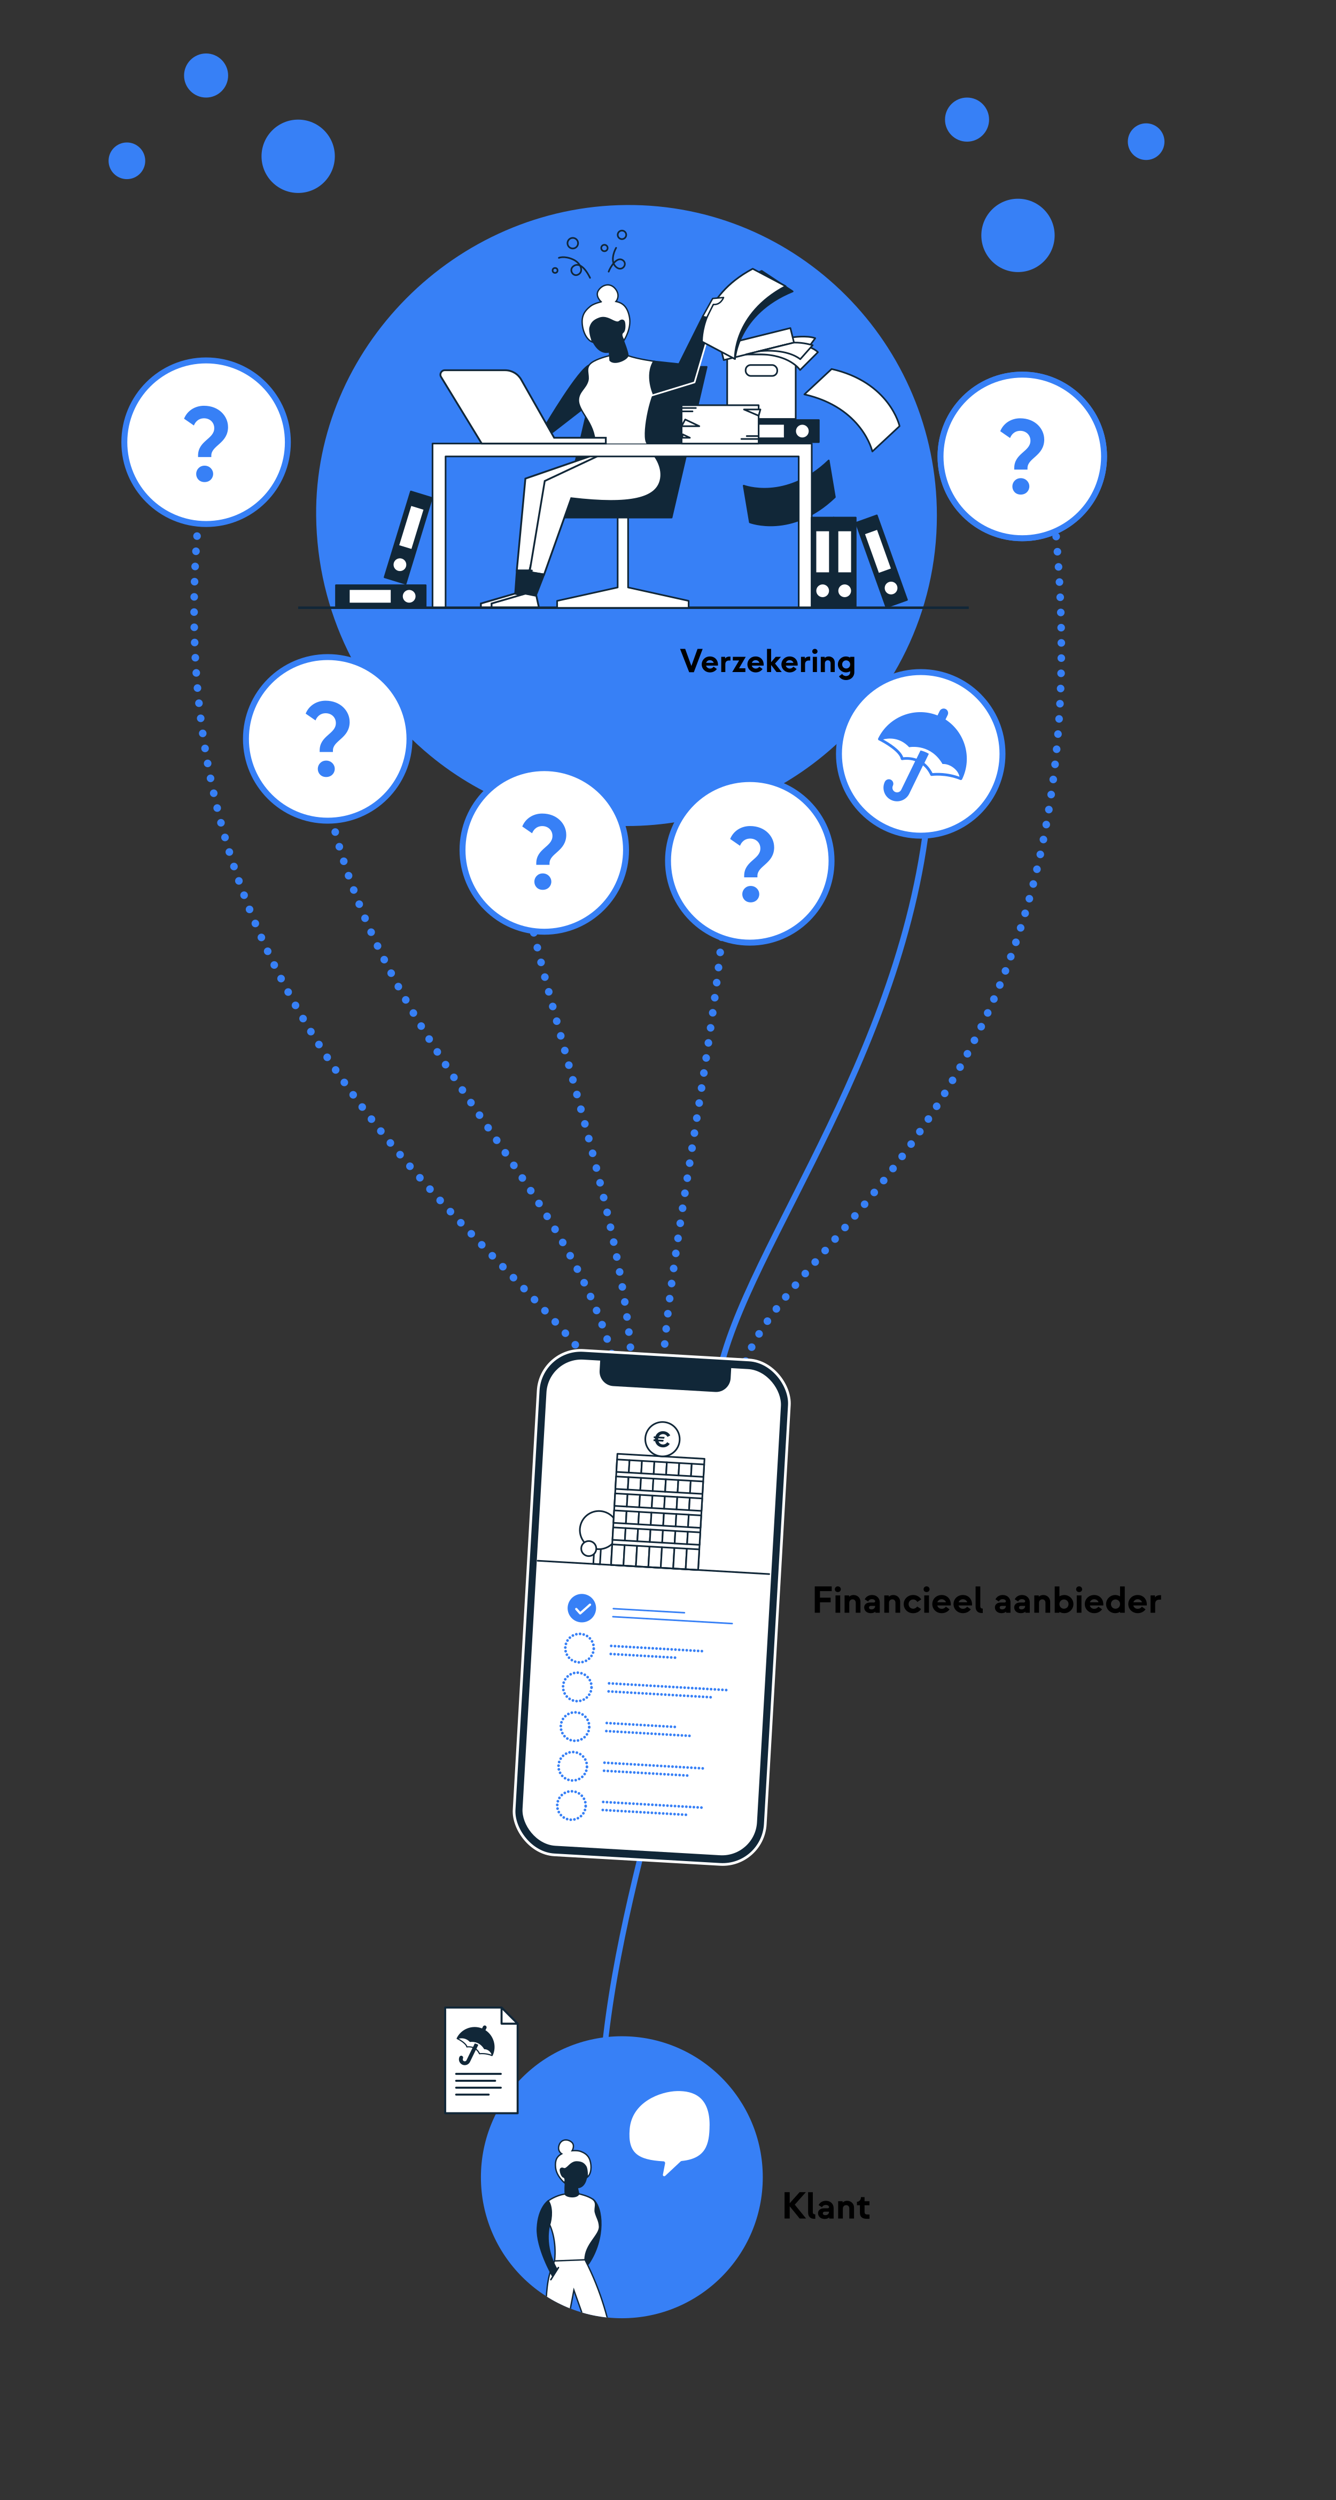 <?xml version="1.0" encoding="UTF-8"?>
<svg id="a" data-name="Layer 1" xmlns="http://www.w3.org/2000/svg" xmlns:xlink="http://www.w3.org/1999/xlink" viewBox="0 0 363.73 680.39">
  <rect x="0" y="0" width="363.73" height="680.39" fill="#333333" stroke="none"/>
  <defs>
    <clipPath id="b">
      <circle cx="169.3" cy="592.49" r="38.37" fill="#3780f6" stroke-width="0"/>
    </clipPath>
  </defs>
  <path d="M191.57,415.49c-1.88,54.86-28.33,104.25-28.33,166.9" fill="none" stroke="#3780f6" stroke-miterlimit="10" stroke-width="1.51"/>
  <path d="M253.38,211.61c-3.3,71.17-50.88,127.76-57.77,163.14" fill="none" stroke="#3780f6" stroke-miterlimit="10" stroke-width="1.62"/>
  <path d="M141.53,233.51c3.31,30.82,27.6,93.64,30.4,136.87" fill="none" stroke="#3780f6" stroke-dasharray="0 0 0 4.14" stroke-linecap="round" stroke-linejoin="round" stroke-width="2.07"/>
  <path d="M197.13,246.8c-2.11,36.43-16.8,102.77-16.8,131.37" fill="none" stroke="#3780f6" stroke-dasharray="0 0 0 4.14" stroke-linecap="round" stroke-linejoin="round" stroke-width="2.07"/>
  <path d="M85.77,189.65c3.45,88.23,70.39,126.62,82.58,186.1" fill="none" stroke="#3780f6" stroke-dasharray="0 0 0 4.14" stroke-linecap="round" stroke-linejoin="round" stroke-width="2.07"/>
  <path d="M54.87,133.53c-17.86,147.4,87.61,204.63,109.93,243.83" fill="none" stroke="#3780f6" stroke-dasharray="0 0 0 4.14" stroke-linecap="round" stroke-linejoin="round" stroke-width="2.07"/>
  <g>
    <path d="M255.07,140.29c0,26.35-12.07,49.88-30.97,65.38-14.57,11.95-33.22,19.12-53.53,19.12s-38.87-7.17-53.39-19.12c-18.83-15.49-30.86-39.03-31.11-65.38-.42-45.25,37.73-84.17,84.5-84.5,46.67-.32,84.5,37.83,84.5,84.5Z" fill="#3780f6" stroke-width="0"/>
    <line x1="81.18" y1="165.38" x2="263.75" y2="165.38" fill="#fff" stroke="#112738" stroke-miterlimit="10" stroke-width=".68"/>
    <g>
      <polygon points="171 159.86 171 138.88 168.16 138.88 168.16 159.86 151.68 163.51 151.68 165.42 168.16 165.42 169.58 165.42 171 165.42 187.48 165.42 187.48 163.51 171 159.86" fill="#fff" stroke="#112738" stroke-linecap="round" stroke-linejoin="round" stroke-width=".45"/>
      <polygon points="192.39 99.84 162.68 99.84 153.14 140.84 182.85 140.84 192.39 99.84" fill="#112738" stroke="#112738" stroke-linecap="round" stroke-linejoin="round" stroke-width=".45"/>
      <polyline points="160.51 124.21 143.04 130.24 140.7 155.25 144.13 155.25 149.73 133.33 165.46 131.56 162.54 124.21" fill="#fff" stroke="#112738" stroke-miterlimit="10" stroke-width=".49"/>
      <path d="M178.34,124.21s2.44,3.18,1.47,6.67c-1.28,4.61-7.67,6.67-24.29,4.71l-7.38,20.74-3.96-.64,4.13-24.8,14.22-6.67" fill="#fff" stroke="#112738" stroke-miterlimit="10" stroke-width=".49"/>
      <polygon points="143.11 162.14 143.8 165.27 130.92 165.27 130.92 164.23 140.13 161.55 143.11 162.14" fill="#fff" stroke="#112738" stroke-miterlimit="10" stroke-width=".49"/>
      <path d="M160.47,99.35c-2.81.9-12.05,16.54-12.05,16.54l2.01,1.74,10.04-7.78" fill="#112738" stroke="#112738" stroke-linecap="round" stroke-linejoin="round" stroke-width=".41"/>
      <path d="M215.8,91.79s3.85-.57,6.15.24l-2.18,2.97-5.05-.77" fill="#fff" stroke="#112738" stroke-linecap="round" stroke-linejoin="round" stroke-width=".45"/>
      <rect x="197.98" y="96.43" width="18.65" height="17.58" fill="#fff" stroke="#112738" stroke-linecap="round" stroke-linejoin="round" stroke-width=".45"/>
      <rect x="203" y="99.33" width="8.61" height="2.97" rx="1.38" ry="1.38" fill="#fff" stroke="#112738" stroke-linecap="round" stroke-linejoin="round" stroke-width=".45"/>
      <rect x="196.25" y="91.59" width="19.71" height="4.08" transform="translate(-16.48 52.41) rotate(-13.94)" fill="#fff" stroke="#112738" stroke-linecap="round" stroke-linejoin="round" stroke-width=".45"/>
      <path d="M214.08,93.75c2.97-.7,7.26.68,8.6,2.09l-4.85,4.85s-2.8-4.26-11.16-4.26h-3.51l10.92-2.69Z" fill="#fff" stroke="#112738" stroke-linecap="round" stroke-linejoin="round" stroke-width=".45"/>
      <path d="M206.11,95.71c1.69-.42,8.27-.7,11.76,2.04l3.38-3.81s-2.54-.79-5.09-.71l-10.05,2.48Z" fill="#fff" stroke="#112738" stroke-linecap="round" stroke-linejoin="round" stroke-width=".45"/>
      <path d="M202.47,132.16s11.42,4.39,23.16-6.86l1.67,9.98c-11.74,11.25-23.16,6.86-23.16,6.86l-1.67-9.98Z" fill="#112738" stroke="#112738" stroke-linecap="round" stroke-linejoin="round" stroke-width=".45"/>
      <polygon points="143.04 162.56 144.18 155.69 148.14 156.33 145.14 164.04 143.04 162.56" fill="#112738" stroke="#112738" stroke-linecap="round" stroke-linejoin="round" stroke-width=".45"/>
      <polygon points="140.27 161.25 140.7 155.25 144.81 155.25 143.11 162.14 140.27 161.25" fill="#112738" stroke="#112738" stroke-linecap="round" stroke-linejoin="round" stroke-width=".45"/>
      <polygon points="117.76 120.7 117.76 122.14 117.76 123.57 117.76 165.27 121.31 165.27 121.31 124.21 217.45 124.21 217.45 165.27 221 165.27 221 123.57 221 122.14 221 120.7 117.76 120.7" fill="#fff" stroke="#112738" stroke-linecap="round" stroke-linejoin="round" stroke-width=".45"/>
      <g>
        <rect x="220.97" y="140.84" width="6" height="24.42" transform="translate(447.94 306.11) rotate(-180)" fill="#112738" stroke="#112738" stroke-linecap="round" stroke-linejoin="round" stroke-width=".45"/>
        <rect x="221.99" y="144.33" width="3.96" height="11.66" transform="translate(447.94 300.32) rotate(-180)" fill="#fff" stroke="#112738" stroke-miterlimit="10" stroke-width=".49"/>
        <circle cx="223.97" cy="160.77" r="1.98" fill="#fff" stroke="#112738" stroke-miterlimit="10" stroke-width=".49"/>
        <circle cx="223.97" cy="160.77" r="1.98" fill="#fff" stroke="#112738" stroke-miterlimit="10" stroke-width=".49"/>
      </g>
      <g>
        <rect x="207.73" y="105.1" width="6" height="24.42" transform="translate(93.41 328.04) rotate(-90)" fill="#112738" stroke="#112738" stroke-linecap="round" stroke-linejoin="round" stroke-width=".45"/>
        <rect x="205.85" y="111.48" width="3.96" height="11.66" transform="translate(90.52 325.14) rotate(-90)" fill="#fff" stroke="#112738" stroke-miterlimit="10" stroke-width=".49"/>
        <circle cx="218.44" cy="117.31" r="1.98" transform="translate(-13.8 204.16) rotate(-48.74)" fill="#fff" stroke="#112738" stroke-miterlimit="10" stroke-width=".49"/>
        <circle cx="218.44" cy="117.31" r="1.98" transform="translate(-13.8 204.16) rotate(-48.74)" fill="#fff" stroke="#112738" stroke-miterlimit="10" stroke-width=".49"/>
      </g>
      <g>
        <rect x="100.69" y="150.06" width="6" height="24.42" transform="translate(-58.59 265.95) rotate(-90)" fill="#112738" stroke="#112738" stroke-linecap="round" stroke-linejoin="round" stroke-width=".45"/>
        <rect x="98.81" y="156.44" width="3.96" height="11.66" transform="translate(-61.48 263.06) rotate(-90)" fill="#fff" stroke="#112738" stroke-miterlimit="10" stroke-width=".49"/>
        <circle cx="111.4" cy="162.27" r="1.98" transform="translate(-84.05 139) rotate(-48.74)" fill="#fff" stroke="#112738" stroke-miterlimit="10" stroke-width=".49"/>
        <circle cx="111.4" cy="162.27" r="1.98" transform="translate(-84.05 139) rotate(-48.74)" fill="#fff" stroke="#112738" stroke-miterlimit="10" stroke-width=".49"/>
      </g>
      <g>
        <rect x="108.14" y="134.09" width="6" height="24.42" transform="translate(47.76 -26.15) rotate(17.04)" fill="#112738" stroke="#112738" stroke-linecap="round" stroke-linejoin="round" stroke-width=".45"/>
        <rect x="110.01" y="137.71" width="3.96" height="11.66" transform="translate(46.98 -26.52) rotate(17.04)" fill="#fff" stroke="#112738" stroke-miterlimit="10" stroke-width=".49"/>
        <circle cx="108.88" cy="153.68" r="1.98" transform="translate(-78.92 139.41) rotate(-50.34)" fill="#fff" stroke="#112738" stroke-miterlimit="10" stroke-width=".49"/>
        <circle cx="108.88" cy="153.68" r="1.98" transform="translate(-78.92 139.41) rotate(-50.34)" fill="#fff" stroke="#112738" stroke-miterlimit="10" stroke-width=".49"/>
      </g>
      <g>
        <rect x="226.97" y="140.84" width="6" height="24.42" transform="translate(459.94 306.11) rotate(-180)" fill="#112738" stroke="#112738" stroke-linecap="round" stroke-linejoin="round" stroke-width=".45"/>
        <rect x="227.99" y="144.33" width="3.96" height="11.66" transform="translate(459.94 300.32) rotate(-180)" fill="#fff" stroke="#112738" stroke-miterlimit="10" stroke-width=".49"/>
        <circle cx="229.97" cy="160.77" r="1.98" fill="#fff" stroke="#112738" stroke-miterlimit="10" stroke-width=".49"/>
        <circle cx="229.97" cy="160.77" r="1.98" fill="#fff" stroke="#112738" stroke-miterlimit="10" stroke-width=".49"/>
      </g>
      <g>
        <rect x="237" y="140.55" width="6" height="24.42" transform="translate(517.44 215.72) rotate(160.31)" fill="#112738" stroke="#112738" stroke-linecap="round" stroke-linejoin="round" stroke-width=".45"/>
        <rect x="237.05" y="144.2" width="3.96" height="11.66" transform="translate(514.63 210.76) rotate(160.31)" fill="#fff" stroke="#112738" stroke-miterlimit="10" stroke-width=".49"/>
        <circle cx="242.6" cy="160.02" r="1.98" fill="#fff" stroke="#112738" stroke-miterlimit="10" stroke-width=".49"/>
        <circle cx="242.6" cy="160.02" r="1.98" fill="#fff" stroke="#112738" stroke-miterlimit="10" stroke-width=".49"/>
      </g>
      <g>
        <path d="M160.64,75.61s-2.06-4.61-4.33-3.3c-1.6.92-.42,3.02.94,2.48,1.8-.72.99-3.21-1.29-4.21-2.39-1.04-3.81-.41-3.81-.41" fill="none" stroke="#112738" stroke-linecap="round" stroke-linejoin="round" stroke-width=".45"/>
        <circle cx="151.12" cy="73.59" r=".67" fill="none" stroke="#112738" stroke-linecap="round" stroke-linejoin="round" stroke-width=".45"/>
        <circle cx="169.33" cy="63.91" r="1.16" fill="none" stroke="#112738" stroke-linecap="round" stroke-linejoin="round" stroke-width=".45"/>
        <circle cx="155.94" cy="66.18" r="1.44" fill="none" stroke="#112738" stroke-linecap="round" stroke-linejoin="round" stroke-width=".45"/>
        <circle cx="164.56" cy="67.49" r=".87" fill="none" stroke="#112738" stroke-linecap="round" stroke-linejoin="round" stroke-width=".45"/>
        <path d="M165.71,73.92c.47-1.28,2.25-4.26,3.88-3.09,1.41,1.02-.25,3.31-1.9,1.79-1.46-1.34-.71-3.84.05-5.18" fill="none" stroke="#112738" stroke-linecap="round" stroke-linejoin="round" stroke-width=".45"/>
      </g>
      <g>
        <g>
          <rect x="185.57" y="110.27" width="20.97" height="10.44" fill="#fff" stroke="#112738" stroke-linecap="round" stroke-linejoin="round" stroke-width=".45"/>
          <polygon points="185.57 115.98 190.39 115.98 186.55 114.15 185.57 115.98" fill="#fff" stroke="#112738" stroke-linecap="round" stroke-linejoin="round" stroke-width=".45"/>
          <polygon points="185.72 119.13 187.82 119.13 185.9 118.21 185.72 119.13" fill="#fff" stroke="#112738" stroke-linecap="round" stroke-linejoin="round" stroke-width=".45"/>
          <polygon points="207.02 111.43 202.55 111.43 206.54 113.13 207.02 111.43" fill="#fff" stroke="#112738" stroke-linecap="round" stroke-linejoin="round" stroke-width=".45"/>
        </g>
        <line x1="185.57" y1="111.03" x2="189.45" y2="111.03" fill="#fff" stroke="#112738" stroke-linecap="round" stroke-linejoin="round" stroke-width=".45"/>
        <line x1="185.57" y1="111.94" x2="188.54" y2="111.94" fill="#fff" stroke="#112738" stroke-linecap="round" stroke-linejoin="round" stroke-width=".45"/>
        <line x1="203.3" y1="118.67" x2="206.28" y2="118.67" fill="#fff" stroke="#112738" stroke-linecap="round" stroke-linejoin="round" stroke-width=".45"/>
        <line x1="201.84" y1="119.46" x2="206.28" y2="119.46" fill="#fff" stroke="#112738" stroke-linecap="round" stroke-linejoin="round" stroke-width=".45"/>
      </g>
      <path d="M237.5,122.86s-2.64-11.95-18.5-15.54l7.41-6.9c15.86,3.59,18.5,15.54,18.5,15.54l-7.41,6.9Z" fill="#fff" stroke="#112738" stroke-linecap="round" stroke-linejoin="round" stroke-width=".45"/>
      <path d="M176.23,120.7c-1.56-1.7.73-13.18,2.75-15.37l-.71-6.98s-4.7-.63-7.25-1.55h-5.12s-3.38.76-4.94,1.97c-1.8,1.41-.49,3.22-.91,4.81-.55,2.07-2.47,2.95-2.57,5.17-.15,3.22,4.5,6.25,4.5,11.95" fill="#fff" stroke="#112738" stroke-miterlimit="10" stroke-width=".37"/>
      <path d="M164.93,120.7v-1.57s-14.06,0-14.06,0l-8.98-15.83c-.89-1.58-2.57-2.55-4.38-2.55h-16.41c-.93,0-1.51,1.02-1.02,1.82l11.07,18.13h33.77Z" fill="#fff" stroke="#112738" stroke-miterlimit="10" stroke-width=".49"/>
      <path d="M177.8,107.52l11.28-3.46,5.07-17.24-2.84-1.13-6.57,13.16-6.86-.73c-2.58,4.07-.07,9.4-.07,9.4Z" fill="#112738" stroke-width="0"/>
      <path d="M200.12,97.67s.64-12.22,15.69-18.37l-8.44-5.58c-15.05,6.15-15.69,18.37-15.69,18.37l8.44,5.58Z" fill="#112738" stroke="#112738" stroke-linecap="round" stroke-linejoin="round" stroke-width=".45"/>
      <polyline points="177.1 107.73 189.09 104.06 194.15 86.83" fill="none" stroke="#fff" stroke-linecap="round" stroke-linejoin="round" stroke-width=".45"/>
      <path d="M169.88,92.63s1.17,2.87,1.26,4.04c.09,1.16-3.89,3.12-5.23,1.46l-.17-2.16s-2.21.75-4.05-2.23c-1.84-2.98-2.27-5.61-1.96-7.01s4.64-4.38,6.67-3.77c5.64,1.69,3.47,9.66,3.47,9.66Z" fill="#112738" stroke-width="0"/>
      <path d="M163.66,82.14s-2.07.45-3.02,1.28c-.63.56-2.15,1.68-2.15,4.06,0,2.39,1.1,5.01,2.85,5.63,0,0-1.02-2.8-.7-3.96.34-1.22.91-1.96,2.56-2.56,1.65-.59,3.05.46,4,.84s1.18.27,1.62-.08,1.03-.29,1.18.38.2,2.26-.39,2.69c-.89.65.28,2.2.28,2.2,0,0,2.11-3.2,1.47-6.39-.53-2.67-1.75-3.81-3.66-4.18,0,0,1.35-1.54-.15-3.43-1.5-1.89-3.74-1.06-4.66.47-.92,1.53.78,3.04.78,3.04Z" fill="#fff" stroke="#112738" stroke-miterlimit="10" stroke-width=".37"/>
      <polygon points="146.02 162.14 146.71 165.27 133.83 165.27 133.83 164.23 143.04 161.55 146.02 162.14" fill="#fff" stroke="#112738" stroke-miterlimit="10" stroke-width=".49"/>
      <path d="M200.07,97.69s-.57-12.22,13.81-19.82l-8.95-4.73c-14.37,7.6-13.81,19.82-13.81,19.82l8.95,4.73Z" fill="#fff" stroke="#112738" stroke-linecap="round" stroke-linejoin="round" stroke-width=".45"/>
      <path d="M191.31,86.12l2.71-4.89,2.97-.27s-.77,2.12-2.78,1.88l-1.77,3.55-1.13-.27Z" fill="#fff" stroke="#112738" stroke-linecap="round" stroke-linejoin="round" stroke-width=".39"/>
    </g>
  </g>
  <g>
    <path d="M187.63,182.93l-2.48-6.35h1.39l1.69,4.65,1.68-4.65h1.39l-2.4,6.35h-1.27Z" stroke-width="0"/>
    <path d="M191.04,180.81c0-1.16.9-2.17,2.25-2.17s2.3,1.04,2.17,2.49h-3.22c.13.5.55.8,1.07.81.41,0,.78-.2.97-.52l.89.63c-.4.56-1.06.93-1.86.93-1.34,0-2.27-1-2.27-2.17ZM194.31,180.38c-.12-.39-.5-.72-1.03-.73-.53,0-.9.31-1.03.73h2.05Z" stroke-width="0"/>
    <path d="M196.36,182.88v-4.14h1.05v.49c.23-.37.68-.55,1.14-.55h.32v1.07h-.44c-.62,0-.96.39-.96,1.01v2.12h-1.11Z" stroke-width="0"/>
    <path d="M199.36,182.88l1.87-3.15h-1.71v-.99h3.51l-1.82,3.12h1.72v1.02h-3.57Z" stroke-width="0"/>
    <path d="M203.48,180.81c0-1.16.9-2.17,2.25-2.17s2.3,1.04,2.17,2.49h-3.22c.13.5.55.8,1.07.81.41,0,.78-.2.97-.52l.89.63c-.4.56-1.06.93-1.86.93-1.34,0-2.27-1-2.27-2.17ZM206.76,180.38c-.12-.39-.5-.72-1.03-.73-.53,0-.9.31-1.03.73h2.05Z" stroke-width="0"/>
    <path d="M212.83,182.88h-1.42l-1.47-1.92v1.92h-1.12v-6.3h1.12v3.63l1.25-1.47h1.44l-1.62,1.83,1.82,2.31Z" stroke-width="0"/>
    <path d="M212.74,180.81c0-1.16.9-2.17,2.25-2.17s2.3,1.04,2.17,2.49h-3.22c.13.5.55.8,1.07.81.41,0,.78-.2.97-.52l.89.63c-.4.56-1.06.93-1.86.93-1.34,0-2.27-1-2.27-2.17ZM216.02,180.38c-.12-.39-.5-.72-1.03-.73-.53,0-.9.31-1.03.73h2.05Z" stroke-width="0"/>
    <path d="M218.07,182.88v-4.14h1.05v.49c.23-.37.68-.55,1.14-.55h.32v1.07h-.44c-.62,0-.96.39-.96,1.01v2.12h-1.11Z" stroke-width="0"/>
    <path d="M221.14,177.26c0-.39.31-.69.71-.69s.72.31.72.69-.3.68-.72.68-.71-.3-.71-.68ZM221.29,182.88v-4.14h1.13v4.14h-1.13Z" stroke-width="0"/>
    <path d="M223.46,182.88v-4.14h1.07v.33c.17-.2.54-.43,1.09-.43.95,0,1.64.7,1.64,1.61v2.63h-1.13v-2.39c0-.45-.26-.81-.77-.81-.45,0-.78.33-.78.86v2.35h-1.12Z" stroke-width="0"/>
    <path d="M231.46,178.74h1.13v4.18c0,1.23-.92,2.14-2.27,2.14-.9,0-1.58-.44-1.9-1.02l.86-.63c.17.31.58.56,1.04.56.71,0,1.14-.46,1.14-1.05v-.26c-.35.22-.77.32-1.16.32-1.24,0-2.19-1.01-2.19-2.17s.95-2.17,2.19-2.17c.4,0,.81.11,1.16.32v-.23ZM231.46,180.81c0-.61-.45-1.1-1.09-1.11-.64,0-1.09.5-1.09,1.11s.45,1.1,1.09,1.11c.64,0,1.09-.49,1.09-1.11Z" stroke-width="0"/>
  </g>
  <g>
    <path d="M221.82,438.87v-7.17h4.62v1.29h-3.2v1.78h2.91v1.27h-2.91v2.83h-1.41Z" stroke-width="0"/>
    <path d="M227.29,432.48c0-.44.35-.79.81-.79s.82.35.82.79-.34.77-.82.77-.81-.34-.81-.77ZM227.47,438.87v-4.71h1.28v4.71h-1.28Z" stroke-width="0"/>
    <path d="M229.94,438.87v-4.71h1.22v.38c.19-.23.61-.49,1.24-.49,1.07,0,1.86.8,1.86,1.83v2.99h-1.28v-2.72c0-.51-.3-.92-.87-.92-.51,0-.89.38-.89.97v2.67h-1.28Z" stroke-width="0"/>
    <path d="M235.27,437.44c0-.82.66-1.35,1.58-1.35h1.02c.25,0,.4-.13.4-.36s-.3-.55-.9-.55c-.52,0-.86.29-1.02.63l-.92-.59c.3-.63.98-1.17,1.95-1.17,1.44,0,2.14,1,2.14,1.98v2.85h-1.19v-.33c-.19.21-.6.44-1.24.44-1.13,0-1.81-.7-1.81-1.55ZM238.26,437.07v-.06h-1.18c-.3,0-.5.18-.5.46s.25.49.68.49c.62,0,1-.4,1-.89Z" stroke-width="0"/>
    <path d="M240.75,438.87v-4.71h1.22v.38c.19-.23.61-.49,1.24-.49,1.07,0,1.86.8,1.86,1.83v2.99h-1.28v-2.72c0-.51-.3-.92-.87-.92-.51,0-.89.38-.89.97v2.67h-1.28Z" stroke-width="0"/>
    <path d="M246.04,436.52c0-1.35,1.08-2.47,2.57-2.47.99,0,1.77.48,2.19,1.2l-1.06.7c-.19-.39-.6-.68-1.13-.69-.73.01-1.24.56-1.24,1.26s.51,1.25,1.24,1.26c.48-.01.88-.26,1.09-.61l1.06.69c-.42.69-1.19,1.14-2.15,1.14-1.49,0-2.57-1.12-2.57-2.47Z" stroke-width="0"/>
    <path d="M251.45,432.48c0-.44.35-.79.81-.79s.82.35.82.79-.34.77-.82.77-.81-.34-.81-.77ZM251.63,438.87v-4.71h1.28v4.71h-1.28Z" stroke-width="0"/>
    <path d="M253.82,436.52c0-1.32,1.02-2.47,2.56-2.47s2.61,1.19,2.47,2.84h-3.67c.14.57.62.91,1.22.92.47-.01.89-.23,1.11-.59l1.01.72c-.45.63-1.21,1.05-2.12,1.05-1.53,0-2.58-1.14-2.58-2.47ZM257.54,436.03c-.13-.44-.56-.82-1.17-.83-.6.01-1.02.36-1.17.83h2.33Z" stroke-width="0"/>
    <path d="M259.6,436.52c0-1.32,1.02-2.47,2.56-2.47s2.61,1.19,2.47,2.84h-3.67c.14.57.62.91,1.22.92.47-.01.89-.23,1.11-.59l1.01.72c-.45.63-1.21,1.05-2.12,1.05-1.53,0-2.58-1.14-2.58-2.47ZM263.33,436.03c-.13-.44-.56-.82-1.17-.83-.6.01-1.02.36-1.17.83h2.33Z" stroke-width="0"/>
    <path d="M267.31,438.95c-1.1,0-1.7-.58-1.7-1.77v-5.47h1.28v5.44c0,.37.22.59.67.59v1.21h-.25Z" stroke-width="0"/>
    <path d="M270.86,437.44c0-.82.66-1.35,1.58-1.35h1.02c.25,0,.4-.13.4-.36s-.3-.55-.9-.55c-.52,0-.86.29-1.02.63l-.92-.59c.3-.63.98-1.17,1.95-1.17,1.44,0,2.14,1,2.14,1.98v2.85h-1.19v-.33c-.19.21-.6.44-1.24.44-1.13,0-1.81-.7-1.81-1.55ZM273.85,437.07v-.06h-1.18c-.3,0-.5.18-.5.46s.25.49.68.49c.62,0,1-.4,1-.89Z" stroke-width="0"/>
    <path d="M276.11,437.44c0-.82.66-1.35,1.58-1.35h1.02c.25,0,.4-.13.4-.36s-.3-.55-.9-.55c-.52,0-.86.29-1.02.63l-.92-.59c.3-.63.98-1.17,1.95-1.17,1.44,0,2.14,1,2.14,1.98v2.85h-1.19v-.33c-.19.21-.6.44-1.24.44-1.13,0-1.81-.7-1.81-1.55ZM279.1,437.07v-.06h-1.18c-.3,0-.5.18-.5.46s.25.49.68.49c.62,0,1-.4,1-.89Z" stroke-width="0"/>
    <path d="M281.59,438.87v-4.71h1.22v.38c.19-.23.61-.49,1.24-.49,1.07,0,1.86.8,1.86,1.83v2.99h-1.28v-2.72c0-.51-.3-.92-.87-.92-.51,0-.89.38-.89.97v2.67h-1.28Z" stroke-width="0"/>
    <path d="M292.24,436.52c0,1.32-1.06,2.47-2.49,2.47-.45,0-.92-.12-1.32-.37v.26h-1.28v-7.17h1.28v2.71c.4-.25.87-.37,1.32-.37,1.42,0,2.49,1.15,2.49,2.47ZM290.91,436.52c0-.7-.51-1.25-1.24-1.26-.73.01-1.24.56-1.24,1.26s.51,1.25,1.24,1.26c.73-.01,1.24-.55,1.24-1.26Z" stroke-width="0"/>
    <path d="M292.98,432.48c0-.44.35-.79.81-.79s.82.35.82.79-.34.77-.82.77-.81-.34-.81-.77ZM293.15,438.87v-4.71h1.28v4.71h-1.28Z" stroke-width="0"/>
    <path d="M295.34,436.52c0-1.32,1.02-2.47,2.56-2.47s2.61,1.19,2.47,2.84h-3.67c.14.57.62.91,1.22.92.47-.01.89-.23,1.11-.59l1.01.72c-.45.63-1.21,1.05-2.12,1.05-1.53,0-2.58-1.14-2.58-2.47ZM299.07,436.03c-.13-.44-.56-.82-1.17-.83-.6.01-1.02.36-1.17.83h2.33Z" stroke-width="0"/>
    <path d="M304.94,431.71h1.28v7.17h-1.28v-.26c-.4.25-.87.37-1.32.37-1.41,0-2.49-1.15-2.49-2.47s1.08-2.47,2.49-2.47c.45,0,.92.12,1.32.37v-2.71ZM304.94,436.52c0-.7-.51-1.25-1.24-1.26-.73.01-1.24.56-1.24,1.26s.51,1.25,1.24,1.26c.73-.01,1.24-.55,1.24-1.26Z" stroke-width="0"/>
    <path d="M307.18,436.52c0-1.32,1.02-2.47,2.56-2.47s2.61,1.19,2.47,2.84h-3.67c.14.57.62.91,1.22.92.47-.01.89-.23,1.11-.59l1.01.72c-.45.63-1.21,1.05-2.12,1.05-1.53,0-2.58-1.14-2.58-2.47ZM310.91,436.03c-.13-.44-.56-.82-1.17-.83-.6.01-1.02.36-1.17.83h2.33Z" stroke-width="0"/>
    <path d="M313.24,438.87v-4.71h1.2v.55c.26-.42.77-.62,1.3-.62h.36v1.22h-.5c-.71,0-1.1.44-1.1,1.15v2.42h-1.26Z" stroke-width="0"/>
  </g>
  <circle cx="56.11" cy="120.34" r="22.26" fill="#fff" stroke="#3780f6" stroke-miterlimit="10" stroke-width="1.62"/>
  <circle cx="89.22" cy="201.07" r="22.26" fill="#fff" stroke="#3780f6" stroke-miterlimit="10" stroke-width="1.62"/>
  <circle cx="250.67" cy="205.15" r="22.26" fill="#fff" stroke="#3780f6" stroke-miterlimit="10" stroke-width="1.62"/>
  <path d="M257.41,195.81l.6-1.24c.29-.6.04-1.33-.56-1.63-.6-.3-1.33-.04-1.63.56l-.58,1.19c-6.13-2.44-13.23.24-16.16,6.27-.02.03-.03.07-.03.1,0,0,0,.02,0,.02,0,.03,0,.07,0,.1,0,0,0,0,0,0,0,.03.02.06.03.09,0,0,0,.01,0,.02.02.03.04.06.06.09,0,0,0,0,0,0,0,0,0,0,0,0,.02.02.05.04.08.06,0,0,0,0,.01,0,0,0,0,0,.01,0,1.54.75,5.61,3.12,5.99,5.09.02.1.08.19.17.25.09.06.19.08.29.06.03,0,1.64-.33,3.47.28l-3.8,7.8c-.15.3-.4.53-.72.64-.32.11-.66.09-.97-.06-.3-.15-.53-.4-.64-.72s-.09-.66.06-.97c.29-.6.04-1.33-.56-1.63-.6-.3-1.33-.04-1.63.56-.43.89-.49,1.89-.17,2.83s.99,1.69,1.88,2.12c.32.16.65.26.99.32.61.1,1.23.06,1.83-.15.93-.32,1.69-.99,2.12-1.88l3.74-7.69c.74.62,1.44,1.47,1.99,2.64.05.12.16.2.28.22.04,0,.08,0,.12,0,.04,0,3.69-.54,7.79,1.11.01,0,.02,0,.03,0,0,0,0,0,.01,0,0,0,.02,0,.03,0,0,0,0,0,0,0,0,0,0,0,0,0,0,0,0,0,0,0,.03,0,.07,0,.1,0,0,0,.02,0,.02,0,.03,0,.07-.02.1-.03,0,0,.02,0,.02-.01.03-.02.06-.04.09-.06,0,0,0,0,0,0,.02-.03.05-.06.06-.09,0,0,0,0,0-.01,2.86-5.87.78-12.88-4.59-16.31ZM253.89,210.4c-.63-1.24-1.4-2.13-2.22-2.78l1.21-2.49c-.78-.47-1.56-.75-2.27-.91l-1.09,2.24c-1.55-.53-2.97-.46-3.61-.39-.71-2.03-3.94-4-5.49-4.85,1.45-.37,4.51-.67,7.1,2.12.83-.14,6-.74,9.08,4.57.03,0,.06,0,.1,0,.07,0,1.66-.15,3.28,1.35.85.78,1.14,1.59,1.24,2.11-3.44-1.24-6.41-1.07-7.33-.98Z" fill="#3780f6" stroke-width="0"/>
  <circle cx="204.13" cy="234.26" r="22.26" fill="#fff" stroke="#3780f6" stroke-miterlimit="10" stroke-width="1.62"/>
  <circle cx="148.18" cy="231.29" r="22.26" fill="#fff" stroke="#3780f6" stroke-miterlimit="10" stroke-width="1.62"/>
  <g>
    <circle cx="169.3" cy="592.07" r="36.42" fill="#fff" stroke-width="0"/>
    <g>
      <circle cx="169.3" cy="592.49" r="38.37" fill="#3780f6"/>
      <g clip-path="url(#b)">
        <path d="M161.42,598.5c2.76,2.19,3.34,10.72-1.12,17.4-.2.3-.37.39-.37.39l-1.58-2.22" fill="#112738" stroke="#112738" stroke-linecap="round" stroke-linejoin="round" stroke-width=".42"/>
        <path d="M150.99,615.26c.58-5.3-.88-9.84-2.37-11.46l.63-4.87s1.97-1.53,4.72-1.89h3.79s2.5.56,3.65,1.46c1.33,1.04.36,2.38.68,3.56.41,1.53,1.04,2.19,1.12,3.83.11,2.38-3.94,4.84-3.94,9.06" fill="#fff" stroke="#112738" stroke-miterlimit="10" stroke-width=".37"/>
        <path d="M153.74,594.05s-.18,2.29.01,3.13c.2.84,3.44,1.33,4.01-.14l-.37-1.56s1.72.04,2.35-2.48c.63-2.51.35-4.46-.19-5.38s-4.25-2.05-5.54-1.17c-3.6,2.45-.28,7.59-.28,7.59Z" fill="#112738" stroke-width="0"/>
        <path d="M155.78,585.27s1.56-.15,2.41.23c.57.25,1.89.7,2.43,2.38s.35,3.78-.75,4.61c0,0,.09-2.2-.4-2.95-.51-.78-1.08-1.18-2.38-1.23s-2.05,1.01-2.63,1.48-.77.46-1.16.3-.79.03-.75.53.37,1.64.88,1.81c.77.26.3,1.61.3,1.61,0,0-2.21-1.78-2.47-4.17-.22-2,.38-3.07,1.65-3.76,0,0-1.3-.78-.66-2.45s2.4-1.58,3.39-.71.13,2.32.13,2.32Z" fill="#fff" stroke="#112738" stroke-miterlimit="10" stroke-width=".37"/>
        <path d="M150.99,615.26s-1.45,2.47-1.99,6.93c-1.04,8.48-.02,27.41-.02,27.41h2.21l5.05-26.39,9.38,26.39h2.46s.2-17.32-8.81-34.65l-8.28.31Z" fill="#fff" stroke="#112738" stroke-miterlimit="10" stroke-width=".37"/>
        <path d="M149.25,598.93c1.08,1.54,1.05,4.49.29,6.76,0,0-1.6,5.47,2.04,11.84l-1.17,1.76s-4.35-7.56-4.1-12.97c.26-5.58,2.95-7.4,2.95-7.4Z" fill="#112738" stroke="#112738" stroke-linecap="round" stroke-linejoin="round" stroke-width=".42"/>
        <line x1="152.03" y1="617.07" x2="149.97" y2="620.36" fill="#112738" stroke="#112738" stroke-linecap="round" stroke-linejoin="round" stroke-width=".42"/>
        <path d="M193.19,578.45c.06-7.81-4.31-9.51-8.85-9.41-4.54.1-12.3,2.95-12.91,10.35-.54,6.54,2.18,8.37,9.21,8.77.3.02.49.28.43.58l-.59,3.03c-.07.38.36.6.65.32,1.07-1,2.89-2.7,4.15-3.88.09-.09.21-.14.33-.15,6.49-.66,7.53-4.4,7.57-9.61Z" fill="#fff" stroke-width="0"/>
      </g>
    </g>
    <g>
      <g>
        <polygon points="140.93 575.07 121.2 575.07 121.2 546.31 136.55 546.31 140.93 550.7 140.93 575.07" fill="#fff" stroke="#112738" stroke-linecap="round" stroke-linejoin="round" stroke-width=".55"/>
        <polygon points="136.55 550.7 140.93 550.7 136.55 546.31 136.55 550.7" fill="#fff" stroke="#112738" stroke-linecap="round" stroke-linejoin="round" stroke-width=".55"/>
      </g>
      <line x1="124.19" y1="564.36" x2="136.34" y2="564.36" fill="#fff" stroke="#112738" stroke-linecap="round" stroke-linejoin="round" stroke-width=".55"/>
      <line x1="124.19" y1="566.24" x2="134.8" y2="566.24" fill="#fff" stroke="#112738" stroke-linecap="round" stroke-linejoin="round" stroke-width=".55"/>
      <line x1="124.19" y1="568.12" x2="136.34" y2="568.12" fill="#fff" stroke="#112738" stroke-linecap="round" stroke-linejoin="round" stroke-width=".55"/>
      <line x1="124.19" y1="570" x2="133.04" y2="570" fill="#fff" stroke="#112738" stroke-linecap="round" stroke-linejoin="round" stroke-width=".55"/>
      <path d="M132.17,552.47l.26-.53c.13-.26.02-.57-.24-.7-.26-.13-.57-.02-.7.24l-.25.51c-2.63-1.04-5.67.1-6.92,2.69,0,.01-.01.03-.01.04,0,0,0,0,0,0,0,.01,0,.03,0,.04,0,0,0,0,0,0,0,.01,0,.03.01.04,0,0,0,0,0,0,0,.01.02.03.03.04,0,0,0,0,0,0,0,0,0,0,0,0,0,0,.02.02.03.03,0,0,0,0,0,0,0,0,0,0,0,0,.66.32,2.4,1.34,2.57,2.18,0,.04.03.08.07.11.04.02.08.03.13.02.01,0,.7-.14,1.49.12l-1.63,3.34c-.06.13-.17.23-.31.27-.14.05-.28.04-.41-.02-.13-.06-.23-.17-.27-.31s-.04-.28.02-.41c.13-.26.02-.57-.24-.7-.26-.13-.57-.02-.7.24-.19.38-.21.81-.07,1.21s.42.72.8.91c.14.07.28.11.43.14.26.04.53.02.78-.06.4-.14.72-.42.91-.8l1.6-3.29c.32.26.62.63.85,1.13.02.05.07.08.12.09.02,0,.04,0,.05,0,.02,0,1.58-.23,3.34.48,0,0,0,0,.01,0,0,0,0,0,0,0,0,0,0,0,.01,0,0,0,0,0,0,0,0,0,0,0,0,0,0,0,0,0,0,0,.01,0,.03,0,.04,0,0,0,0,0,.01,0,.01,0,.03,0,.04-.01,0,0,0,0,.01,0,.01,0,.03-.02.04-.03,0,0,0,0,0,0,.01-.01.02-.02.03-.04,0,0,0,0,0,0,1.22-2.51.33-5.52-1.97-6.99ZM130.66,558.72c-.27-.53-.6-.91-.95-1.19l.52-1.07c-.33-.2-.67-.32-.97-.39l-.47.96c-.66-.23-1.27-.2-1.55-.17-.3-.87-1.69-1.71-2.35-2.08.62-.16,1.93-.29,3.04.91.36-.06,2.57-.32,3.89,1.96.01,0,.03,0,.04,0,.03,0,.71-.06,1.41.58.36.34.49.68.53.9-1.47-.53-2.75-.46-3.14-.42Z" fill="#112738" stroke-width="0"/>
    </g>
    <g>
      <path d="M219.45,603.72h-1.75l-2.7-3.34v3.34h-1.4v-7.17h1.4v3.01l2.69-3.01h1.7l-3.01,3.4,3.07,3.77Z" stroke-width="0"/>
      <path d="M221.71,603.8c-1.1,0-1.7-.58-1.7-1.77v-5.47h1.28v5.44c0,.37.22.59.67.59v1.21h-.25Z" stroke-width="0"/>
      <path d="M222.71,602.29c0-.82.66-1.35,1.58-1.35h1.02c.25,0,.4-.13.4-.36s-.3-.55-.9-.55c-.52,0-.86.29-1.02.63l-.92-.59c.3-.63.98-1.17,1.95-1.17,1.44,0,2.14,1,2.14,1.98v2.85h-1.19v-.33c-.19.21-.6.44-1.24.44-1.13,0-1.81-.7-1.81-1.55ZM225.7,601.92v-.06h-1.18c-.3,0-.5.18-.5.46s.25.49.68.49c.62,0,1-.4,1-.89Z" stroke-width="0"/>
      <path d="M228.19,603.72v-4.71h1.22v.38c.19-.23.61-.49,1.24-.49,1.07,0,1.86.8,1.86,1.83v2.99h-1.28v-2.72c0-.51-.3-.92-.87-.92-.51,0-.89.38-.89.97v2.67h-1.28Z" stroke-width="0"/>
      <path d="M235.85,603.79c-1.12,0-1.74-.56-1.74-1.67v-2.01h-.8v-.95h.03c.55,0,1.06-.5,1.06-1.25v-.02h.98v1.13h1.34v1.1h-1.34v1.82c0,.51.31.69.7.69h.65v1.17h-.88Z" stroke-width="0"/>
    </g>
  </g>
  <circle cx="178.93" cy="583.11" r="1.04" fill="#fff" stroke-width="0"/>
  <path d="M182.61,584.14c-.57,0-1.04-.46-1.04-1.04s.46-1.04,1.04-1.04,1.04.46,1.04,1.04-.46,1.04-1.04,1.04" fill="#fff" stroke-width="0"/>
  <circle cx="186.3" cy="583.11" r="1.04" fill="#fff" stroke-width="0"/>
  <path d="M287.15,141.89c15.61,154.75-74.82,195.7-84.65,230.09" fill="none" stroke="#3780f6" stroke-dasharray="0 0 0 4.14" stroke-linecap="round" stroke-linejoin="round" stroke-width="2.07"/>
  <g>
    <circle cx="278.32" cy="124.21" r="22.26" fill="#fff" stroke="#3780f6" stroke-miterlimit="10" stroke-width="1.62"/>
    <g>
      <circle cx="278.32" cy="124.21" r="22.26" fill="#fff"/>
      <circle cx="278.32" cy="124.21" r="22.26" fill="none" stroke="#3780f6" stroke-miterlimit="10" stroke-width="1.62"/>
    </g>
  </g>
  <circle cx="277.15" cy="64.06" r="9.98" fill="#3780f6" stroke-width="0"/>
  <circle cx="312.04" cy="38.55" r="4.99" fill="#3780f6" stroke-width="0"/>
  <circle cx="34.55" cy="43.76" r="4.99" fill="#3780f6" stroke-width="0"/>
  <circle cx="81.18" cy="42.53" r="9.98" fill="#3780f6" stroke-width="0"/>
  <circle cx="263.28" cy="32.55" r="6" fill="#3780f6" stroke-width="0"/>
  <circle cx="56.11" cy="20.55" r="6" fill="#3780f6" stroke-width="0"/>
  <g>
    <g>
      <g>
        <rect x="143.16" y="368.69" width="68.49" height="137.49" rx="11.62" ry="11.62" transform="translate(25.43 -9.47) rotate(3.29)" fill="#112738" stroke="#fff" stroke-miterlimit="10" stroke-width=".73"/>
        <rect x="145.43" y="371.18" width="63.94" height="132.52" rx="9.52" ry="9.52" transform="translate(25.43 -9.47) rotate(3.29)" fill="#fff" stroke-width="0"/>
        <path d="M163.17,370.53h35.73v3.52c0,2.19-1.78,3.97-3.97,3.97h-27.79c-2.19,0-3.97-1.78-3.97-3.97v-3.52h0Z" transform="translate(21.81 -9.79) rotate(3.29)" fill="#112738" stroke-width="0"/>
      </g>
      <g>
        <rect x="161.74" y="417.44" width="1.81" height="8.21" transform="translate(24.49 -8.65) rotate(3.29)" fill="#fff" stroke="#112738" stroke-linecap="round" stroke-linejoin="round" stroke-width=".45"/>
        <circle cx="163.06" cy="416.37" r="5.19" transform="translate(-282.53 453.85) rotate(-73.42)" fill="#fff" stroke="#112738" stroke-linecap="round" stroke-linejoin="round" stroke-width=".45"/>
        <rect x="167.17" y="396.29" width="23.75" height="30.29" transform="translate(23.94 -9.61) rotate(3.29)" fill="#fff" stroke="#112738" stroke-linecap="round" stroke-linejoin="round" stroke-width=".45"/>
        <circle cx="180.36" cy="391.65" r="4.68" transform="translate(-246.47 452.75) rotate(-73.42)" fill="#fff" stroke="#112738" stroke-linecap="round" stroke-linejoin="round" stroke-width=".45"/>
        <g>
          <rect x="167.87" y="397.26" width="3.39" height="3.39" transform="translate(23.21 -9.08) rotate(3.29)" fill="#fff" stroke="#112738" stroke-linecap="round" stroke-linejoin="round" stroke-width=".45"/>
          <rect x="171.26" y="397.46" width="3.39" height="3.39" transform="translate(23.22 -9.28) rotate(3.29)" fill="#fff" stroke="#112738" stroke-linecap="round" stroke-linejoin="round" stroke-width=".45"/>
          <rect x="174.64" y="397.65" width="3.39" height="3.39" transform="translate(23.24 -9.47) rotate(3.29)" fill="#fff" stroke="#112738" stroke-linecap="round" stroke-linejoin="round" stroke-width=".45"/>
          <rect x="178.03" y="397.85" width="3.39" height="3.39" transform="translate(23.26 -9.67) rotate(3.29)" fill="#fff" stroke="#112738" stroke-linecap="round" stroke-linejoin="round" stroke-width=".45"/>
          <rect x="181.42" y="398.04" width="3.39" height="3.39" transform="translate(23.27 -9.86) rotate(3.29)" fill="#fff" stroke="#112738" stroke-linecap="round" stroke-linejoin="round" stroke-width=".45"/>
          <rect x="184.8" y="398.24" width="3.39" height="3.39" transform="translate(23.29 -10.06) rotate(3.29)" fill="#fff" stroke="#112738" stroke-linecap="round" stroke-linejoin="round" stroke-width=".45"/>
          <rect x="188.19" y="398.43" width="3.39" height="3.39" transform="translate(23.31 -10.25) rotate(3.29)" fill="#fff" stroke="#112738" stroke-linecap="round" stroke-linejoin="round" stroke-width=".45"/>
        </g>
        <g>
          <rect x="167.6" y="401.89" width="3.39" height="3.39" transform="translate(23.47 -9.06) rotate(3.29)" fill="#fff" stroke="#112738" stroke-linecap="round" stroke-linejoin="round" stroke-width=".45"/>
          <rect x="170.99" y="402.08" width="3.39" height="3.39" transform="translate(23.49 -9.26) rotate(3.29)" fill="#fff" stroke="#112738" stroke-linecap="round" stroke-linejoin="round" stroke-width=".45"/>
          <rect x="174.38" y="402.28" width="3.39" height="3.39" transform="translate(23.51 -9.45) rotate(3.29)" fill="#fff" stroke="#112738" stroke-linecap="round" stroke-linejoin="round" stroke-width=".45"/>
          <rect x="177.76" y="402.47" width="3.39" height="3.39" transform="translate(23.52 -9.64) rotate(3.29)" fill="#fff" stroke="#112738" stroke-linecap="round" stroke-linejoin="round" stroke-width=".45"/>
          <rect x="181.15" y="402.67" width="3.39" height="3.39" transform="translate(23.54 -9.84) rotate(3.29)" fill="#fff" stroke="#112738" stroke-linecap="round" stroke-linejoin="round" stroke-width=".45"/>
          <rect x="184.54" y="402.86" width="3.39" height="3.39" transform="translate(23.56 -10.03) rotate(3.29)" fill="#fff" stroke="#112738" stroke-linecap="round" stroke-linejoin="round" stroke-width=".45"/>
          <rect x="187.92" y="403.06" width="3.39" height="3.39" transform="translate(23.57 -10.23) rotate(3.29)" fill="#fff" stroke="#112738" stroke-linecap="round" stroke-linejoin="round" stroke-width=".45"/>
        </g>
        <g>
          <rect x="167.34" y="406.51" width="3.39" height="3.39" transform="translate(23.74 -9.04) rotate(3.29)" fill="#fff" stroke="#112738" stroke-linecap="round" stroke-linejoin="round" stroke-width=".45"/>
          <rect x="170.72" y="406.7" width="3.39" height="3.39" transform="translate(23.75 -9.23) rotate(3.29)" fill="#fff" stroke="#112738" stroke-linecap="round" stroke-linejoin="round" stroke-width=".45"/>
          <rect x="174.11" y="406.9" width="3.39" height="3.39" transform="translate(23.77 -9.43) rotate(3.29)" fill="#fff" stroke="#112738" stroke-linecap="round" stroke-linejoin="round" stroke-width=".45"/>
          <rect x="177.5" y="407.09" width="3.39" height="3.39" transform="translate(23.79 -9.62) rotate(3.29)" fill="#fff" stroke="#112738" stroke-linecap="round" stroke-linejoin="round" stroke-width=".45"/>
          <rect x="180.88" y="407.29" width="3.39" height="3.39" transform="translate(23.8 -9.82) rotate(3.29)" fill="#fff" stroke="#112738" stroke-linecap="round" stroke-linejoin="round" stroke-width=".45"/>
          <rect x="184.27" y="407.48" width="3.39" height="3.39" transform="translate(23.82 -10.01) rotate(3.29)" fill="#fff" stroke="#112738" stroke-linecap="round" stroke-linejoin="round" stroke-width=".45"/>
          <rect x="187.66" y="407.68" width="3.39" height="3.39" transform="translate(23.84 -10.2) rotate(3.29)" fill="#fff" stroke="#112738" stroke-linecap="round" stroke-linejoin="round" stroke-width=".45"/>
        </g>
        <g>
          <rect x="167.07" y="411.13" width="3.39" height="3.39" transform="translate(24 -9.02) rotate(3.29)" fill="#fff" stroke="#112738" stroke-linecap="round" stroke-linejoin="round" stroke-width=".45"/>
          <rect x="170.46" y="411.32" width="3.39" height="3.39" transform="translate(24.02 -9.21) rotate(3.29)" fill="#fff" stroke="#112738" stroke-linecap="round" stroke-linejoin="round" stroke-width=".45"/>
          <rect x="173.84" y="411.52" width="3.39" height="3.39" transform="translate(24.04 -9.4) rotate(3.29)" fill="#fff" stroke="#112738" stroke-linecap="round" stroke-linejoin="round" stroke-width=".45"/>
          <rect x="177.23" y="411.71" width="3.39" height="3.39" transform="translate(24.05 -9.6) rotate(3.29)" fill="#fff" stroke="#112738" stroke-linecap="round" stroke-linejoin="round" stroke-width=".45"/>
          <rect x="180.62" y="411.91" width="3.39" height="3.39" transform="translate(24.07 -9.79) rotate(3.29)" fill="#fff" stroke="#112738" stroke-linecap="round" stroke-linejoin="round" stroke-width=".45"/>
          <rect x="184" y="412.1" width="3.39" height="3.39" transform="translate(24.09 -9.99) rotate(3.29)" fill="#fff" stroke="#112738" stroke-linecap="round" stroke-linejoin="round" stroke-width=".45"/>
          <rect x="187.39" y="412.3" width="3.39" height="3.39" transform="translate(24.1 -10.18) rotate(3.29)" fill="#fff" stroke="#112738" stroke-linecap="round" stroke-linejoin="round" stroke-width=".45"/>
        </g>
        <g>
          <rect x="166.81" y="415.75" width="3.39" height="3.39" transform="translate(24.27 -8.99) rotate(3.29)" fill="#fff" stroke="#112738" stroke-linecap="round" stroke-linejoin="round" stroke-width=".45"/>
          <rect x="170.19" y="415.95" width="3.39" height="3.39" transform="translate(24.28 -9.19) rotate(3.29)" fill="#fff" stroke="#112738" stroke-linecap="round" stroke-linejoin="round" stroke-width=".45"/>
          <rect x="173.58" y="416.14" width="3.39" height="3.39" transform="translate(24.3 -9.38) rotate(3.29)" fill="#fff" stroke="#112738" stroke-linecap="round" stroke-linejoin="round" stroke-width=".45"/>
          <rect x="176.97" y="416.34" width="3.39" height="3.39" transform="translate(24.32 -9.58) rotate(3.29)" fill="#fff" stroke="#112738" stroke-linecap="round" stroke-linejoin="round" stroke-width=".45"/>
          <rect x="180.35" y="416.53" width="3.39" height="3.39" transform="translate(24.33 -9.77) rotate(3.29)" fill="#fff" stroke="#112738" stroke-linecap="round" stroke-linejoin="round" stroke-width=".45"/>
          <rect x="183.74" y="416.73" width="3.39" height="3.39" transform="translate(24.35 -9.96) rotate(3.29)" fill="#fff" stroke="#112738" stroke-linecap="round" stroke-linejoin="round" stroke-width=".45"/>
          <rect x="187.13" y="416.92" width="3.39" height="3.39" transform="translate(24.37 -10.16) rotate(3.29)" fill="#fff" stroke="#112738" stroke-linecap="round" stroke-linejoin="round" stroke-width=".45"/>
        </g>
        <g>
          <rect x="166.48" y="420.37" width="3.39" height="5.6" transform="translate(24.6 -8.96) rotate(3.29)" fill="#fff" stroke="#112738" stroke-linecap="round" stroke-linejoin="round" stroke-width=".45"/>
          <rect x="169.86" y="420.57" width="3.39" height="5.6" transform="translate(24.61 -9.16) rotate(3.29)" fill="#fff" stroke="#112738" stroke-linecap="round" stroke-linejoin="round" stroke-width=".45"/>
          <rect x="173.25" y="420.76" width="3.39" height="5.6" transform="translate(24.63 -9.35) rotate(3.29)" fill="#fff" stroke="#112738" stroke-linecap="round" stroke-linejoin="round" stroke-width=".45"/>
          <rect x="176.64" y="420.96" width="3.39" height="5.6" transform="translate(24.65 -9.55) rotate(3.29)" fill="#fff" stroke="#112738" stroke-linecap="round" stroke-linejoin="round" stroke-width=".45"/>
          <rect x="180.02" y="421.15" width="3.39" height="5.6" transform="translate(24.66 -9.74) rotate(3.29)" fill="#fff" stroke="#112738" stroke-linecap="round" stroke-linejoin="round" stroke-width=".45"/>
          <rect x="183.41" y="421.35" width="3.39" height="5.6" transform="translate(24.68 -9.94) rotate(3.29)" fill="#fff" stroke="#112738" stroke-linecap="round" stroke-linejoin="round" stroke-width=".45"/>
          <rect x="186.8" y="421.54" width="3.39" height="5.6" transform="translate(24.7 -10.13) rotate(3.29)" fill="#fff" stroke="#112738" stroke-linecap="round" stroke-linejoin="round" stroke-width=".45"/>
        </g>
        <line x1="209.42" y1="428.35" x2="146.37" y2="424.72" fill="#fff" stroke="#112738" stroke-linecap="round" stroke-linejoin="round" stroke-width=".45"/>
        <circle cx="160.29" cy="421.41" r="2.05" fill="#fff" stroke="#112738" stroke-linecap="round" stroke-linejoin="round" stroke-width=".45"/>
      </g>
      <g>
        <circle cx="158.41" cy="437.62" r="3.87" transform="translate(-306.22 464.57) rotate(-73.42)" fill="#3780f6" stroke-width="0"/>
        <polyline points="156.89 437.85 157.96 439.05 160.63 436.68" fill="none" stroke="#fff" stroke-linecap="round" stroke-linejoin="round" stroke-width=".61"/>
      </g>
      <g>
        <g>
          <circle cx="157.78" cy="448.5" r="3.87" transform="translate(-317.09 471.75) rotate(-73.42)" fill="#fff" stroke-width="0"/>
          <path d="M161.65,448.72c-.12,2.14-1.95,3.77-4.09,3.65-2.14-.12-3.77-1.95-3.65-4.09.12-2.14,1.95-3.77,4.09-3.65,2.14.12,3.77,1.95,3.65,4.09Z" fill="none" stroke="#3780f6" stroke-dasharray="0 0 0 1.01" stroke-linecap="round" stroke-linejoin="round" stroke-width=".73"/>
        </g>
        <polyline points="156.26 448.73 157.33 449.93 160 447.56" fill="none" stroke="#fff" stroke-linecap="round" stroke-linejoin="round" stroke-width=".61"/>
      </g>
      <g>
        <g>
          <circle cx="157.18" cy="459.05" r="3.87" transform="translate(-327.64 478.7) rotate(-73.42)" fill="#fff" stroke-width="0"/>
          <path d="M161.04,459.27c-.12,2.14-1.95,3.77-4.09,3.65-2.14-.12-3.77-1.95-3.65-4.09.12-2.14,1.95-3.77,4.09-3.65,2.14.12,3.77,1.95,3.65,4.09Z" fill="none" stroke="#3780f6" stroke-dasharray="0 0 0 1.01" stroke-linecap="round" stroke-linejoin="round" stroke-width=".73"/>
        </g>
        <polyline points="155.65 459.28 156.73 460.48 159.39 458.11" fill="none" stroke="#fff" stroke-linecap="round" stroke-linejoin="round" stroke-width=".61"/>
      </g>
      <line x1="166.99" y1="437.76" x2="186.34" y2="438.87" fill="#fff" stroke="#3780f6" stroke-linecap="round" stroke-linejoin="round" stroke-width=".42"/>
      <line x1="166.87" y1="439.95" x2="199.34" y2="441.82" fill="#fff" stroke="#3780f6" stroke-linecap="round" stroke-linejoin="round" stroke-width=".42"/>
      <line x1="166.41" y1="447.9" x2="191.68" y2="449.35" fill="#fff" stroke="#3780f6" stroke-dasharray="0 0 0 1.03" stroke-linecap="round" stroke-linejoin="round" stroke-width=".73"/>
      <line x1="166.29" y1="450.09" x2="183.98" y2="451.11" fill="#fff" stroke="#3780f6" stroke-dasharray="0 0 0 1.03" stroke-linecap="round" stroke-linejoin="round" stroke-width=".73"/>
      <line x1="165.83" y1="458.08" x2="198.07" y2="459.93" fill="#fff" stroke="#3780f6" stroke-dasharray="0 0 0 1.03" stroke-linecap="round" stroke-linejoin="round" stroke-width=".73"/>
      <line x1="165.7" y1="460.27" x2="194.23" y2="461.91" fill="#fff" stroke="#3780f6" stroke-dasharray="0 0 0 1.03" stroke-linecap="round" stroke-linejoin="round" stroke-width=".73"/>
      <g>
        <g>
          <circle cx="156.55" cy="469.85" r="3.87" transform="translate(-338.43 485.83) rotate(-73.42)" fill="#fff" stroke-width="0"/>
          <path d="M160.42,470.07c-.12,2.14-1.95,3.77-4.09,3.65-2.14-.12-3.77-1.95-3.65-4.09.12-2.14,1.95-3.77,4.09-3.65,2.14.12,3.77,1.95,3.65,4.09Z" fill="none" stroke="#3780f6" stroke-dasharray="0 0 0 1.01" stroke-linecap="round" stroke-linejoin="round" stroke-width=".73"/>
        </g>
        <polyline points="155.03 470.08 156.11 471.28 158.77 468.91" fill="none" stroke="#fff" stroke-linecap="round" stroke-linejoin="round" stroke-width=".61"/>
      </g>
      <line x1="165.2" y1="468.88" x2="184.55" y2="469.99" fill="#fff" stroke="#3780f6" stroke-dasharray="0 0 0 1.03" stroke-linecap="round" stroke-linejoin="round" stroke-width=".73"/>
      <line x1="165.08" y1="471.07" x2="188.21" y2="472.4" fill="#fff" stroke="#3780f6" stroke-dasharray="0 0 0 1.03" stroke-linecap="round" stroke-linejoin="round" stroke-width=".73"/>
      <g>
        <g>
          <circle cx="155.93" cy="480.65" r="3.87" transform="translate(-349.23 492.95) rotate(-73.42)" fill="#fff" stroke-width="0"/>
          <path d="M159.8,480.87c-.12,2.14-1.95,3.77-4.09,3.65-2.14-.12-3.77-1.95-3.65-4.09.12-2.14,1.95-3.77,4.09-3.65,2.14.12,3.77,1.95,3.65,4.09Z" fill="none" stroke="#3780f6" stroke-dasharray="0 0 0 1.01" stroke-linecap="round" stroke-linejoin="round" stroke-width=".73"/>
        </g>
        <polyline points="154.41 480.88 155.48 482.08 158.15 479.71" fill="none" stroke="#fff" stroke-linecap="round" stroke-linejoin="round" stroke-width=".61"/>
      </g>
      <line x1="164.58" y1="479.68" x2="192.15" y2="481.27" fill="#fff" stroke="#3780f6" stroke-dasharray="0 0 0 1.03" stroke-linecap="round" stroke-linejoin="round" stroke-width=".73"/>
      <line x1="164.46" y1="481.87" x2="187.25" y2="483.18" fill="#fff" stroke="#3780f6" stroke-dasharray="0 0 0 1.03" stroke-linecap="round" stroke-linejoin="round" stroke-width=".73"/>
      <g>
        <g>
          <circle cx="155.58" cy="491.33" r="3.87" transform="translate(-359.71 500.25) rotate(-73.42)" fill="#fff" stroke-width="0"/>
          <path d="M159.45,491.55c-.12,2.14-1.95,3.77-4.09,3.65-2.14-.12-3.77-1.95-3.65-4.09.12-2.14,1.95-3.77,4.09-3.65s3.77,1.95,3.65,4.09Z" fill="none" stroke="#3780f6" stroke-dasharray="0 0 0 1.01" stroke-linecap="round" stroke-linejoin="round" stroke-width=".73"/>
        </g>
        <polyline points="154.06 491.56 155.14 492.76 157.8 490.39" fill="none" stroke="#fff" stroke-linecap="round" stroke-linejoin="round" stroke-width=".61"/>
      </g>
      <line x1="164.23" y1="490.36" x2="191.8" y2="491.94" fill="#fff" stroke="#3780f6" stroke-dasharray="0 0 0 1.03" stroke-linecap="round" stroke-linejoin="round" stroke-width=".73"/>
      <line x1="164.11" y1="492.55" x2="186.9" y2="493.86" fill="#fff" stroke="#3780f6" stroke-dasharray="0 0 0 1.03" stroke-linecap="round" stroke-linejoin="round" stroke-width=".73"/>
    </g>
    <path d="M181.62,392.44l.72.48c-.41.61-1.13,1-1.97.95-1.04-.06-1.82-.76-2.02-1.69l-.43-.02.03-.48.35.02c0-.05,0-.1,0-.15,0-.06,0-.13.02-.19l-.35-.02.03-.47.43.03c.31-.9,1.17-1.49,2.2-1.43.84.05,1.5.5,1.85,1.16l-.77.39c-.2-.42-.6-.72-1.12-.75s-.99.24-1.23.68l1.6.09-.16.46-1.59-.09c-.01.06-.02.12-.02.19,0,.05,0,.1,0,.15l1.51.09-.15.47-1.26-.07c.17.47.58.81,1.15.84.53.03.95-.22,1.2-.62Z" fill="#112738" stroke-width="0"/>
  </g>
  <path d="M284.3,119.57c0,4.53-4.56,5.02-4.56,7.82v.4h-3.61v-.4c0-4.1,4.41-4.47,4.41-7.47,0-1.5-1.12-2.68-2.8-2.68-1.7.03-2.45,1.21-2.74,1.96l-2.68-1.85c.89-2.22,3.03-3.52,5.42-3.52,4.15,0,6.55,2.91,6.55,5.74ZM280.24,132.37c0,1.18-.92,2.22-2.34,2.22s-2.28-1.04-2.28-2.22.92-2.25,2.28-2.25,2.34,1.04,2.34,2.25Z" fill="#3780f6" stroke-width="0"/>
  <path d="M210.77,230.53c0,4.53-4.56,5.02-4.56,7.82v.4h-3.61v-.4c0-4.1,4.41-4.47,4.41-7.47,0-1.5-1.12-2.68-2.8-2.68-1.7.03-2.45,1.21-2.74,1.96l-2.68-1.85c.89-2.22,3.03-3.52,5.42-3.52,4.15,0,6.55,2.91,6.55,5.74ZM206.71,243.34c0,1.18-.92,2.22-2.34,2.22s-2.28-1.04-2.28-2.22.92-2.25,2.28-2.25,2.34,1.04,2.34,2.25Z" fill="#3780f6" stroke-width="0"/>
  <path d="M154.17,227.13c0,4.53-4.56,5.02-4.56,7.82v.4h-3.61v-.4c0-4.1,4.41-4.47,4.41-7.47,0-1.5-1.12-2.68-2.8-2.68-1.7.03-2.45,1.21-2.74,1.96l-2.68-1.85c.89-2.22,3.03-3.52,5.42-3.52,4.15,0,6.55,2.91,6.55,5.74ZM150.1,239.93c0,1.18-.92,2.22-2.34,2.22s-2.28-1.04-2.28-2.22.92-2.25,2.28-2.25,2.34,1.04,2.34,2.25Z" fill="#3780f6" stroke-width="0"/>
  <path d="M95.2,196.42c0,4.53-4.56,5.02-4.56,7.82v.4h-3.61v-.4c0-4.1,4.41-4.47,4.41-7.47,0-1.5-1.12-2.68-2.8-2.68-1.7.03-2.45,1.21-2.74,1.96l-2.68-1.85c.89-2.22,3.03-3.52,5.42-3.52,4.15,0,6.55,2.91,6.55,5.74ZM91.14,209.23c0,1.18-.92,2.22-2.34,2.22s-2.28-1.04-2.28-2.22.92-2.25,2.28-2.25,2.34,1.04,2.34,2.25Z" fill="#3780f6" stroke-width="0"/>
  <path d="M62.09,116.16c0,4.53-4.56,5.02-4.56,7.82v.4h-3.61v-.4c0-4.1,4.41-4.47,4.41-7.47,0-1.5-1.12-2.68-2.8-2.68-1.7.03-2.45,1.21-2.74,1.96l-2.68-1.85c.89-2.22,3.03-3.52,5.42-3.52,4.15,0,6.55,2.91,6.55,5.74ZM58.03,128.97c0,1.18-.92,2.22-2.34,2.22s-2.28-1.04-2.28-2.22.92-2.25,2.28-2.25,2.34,1.04,2.34,2.25Z" fill="#3780f6" stroke-width="0"/>
</svg>
